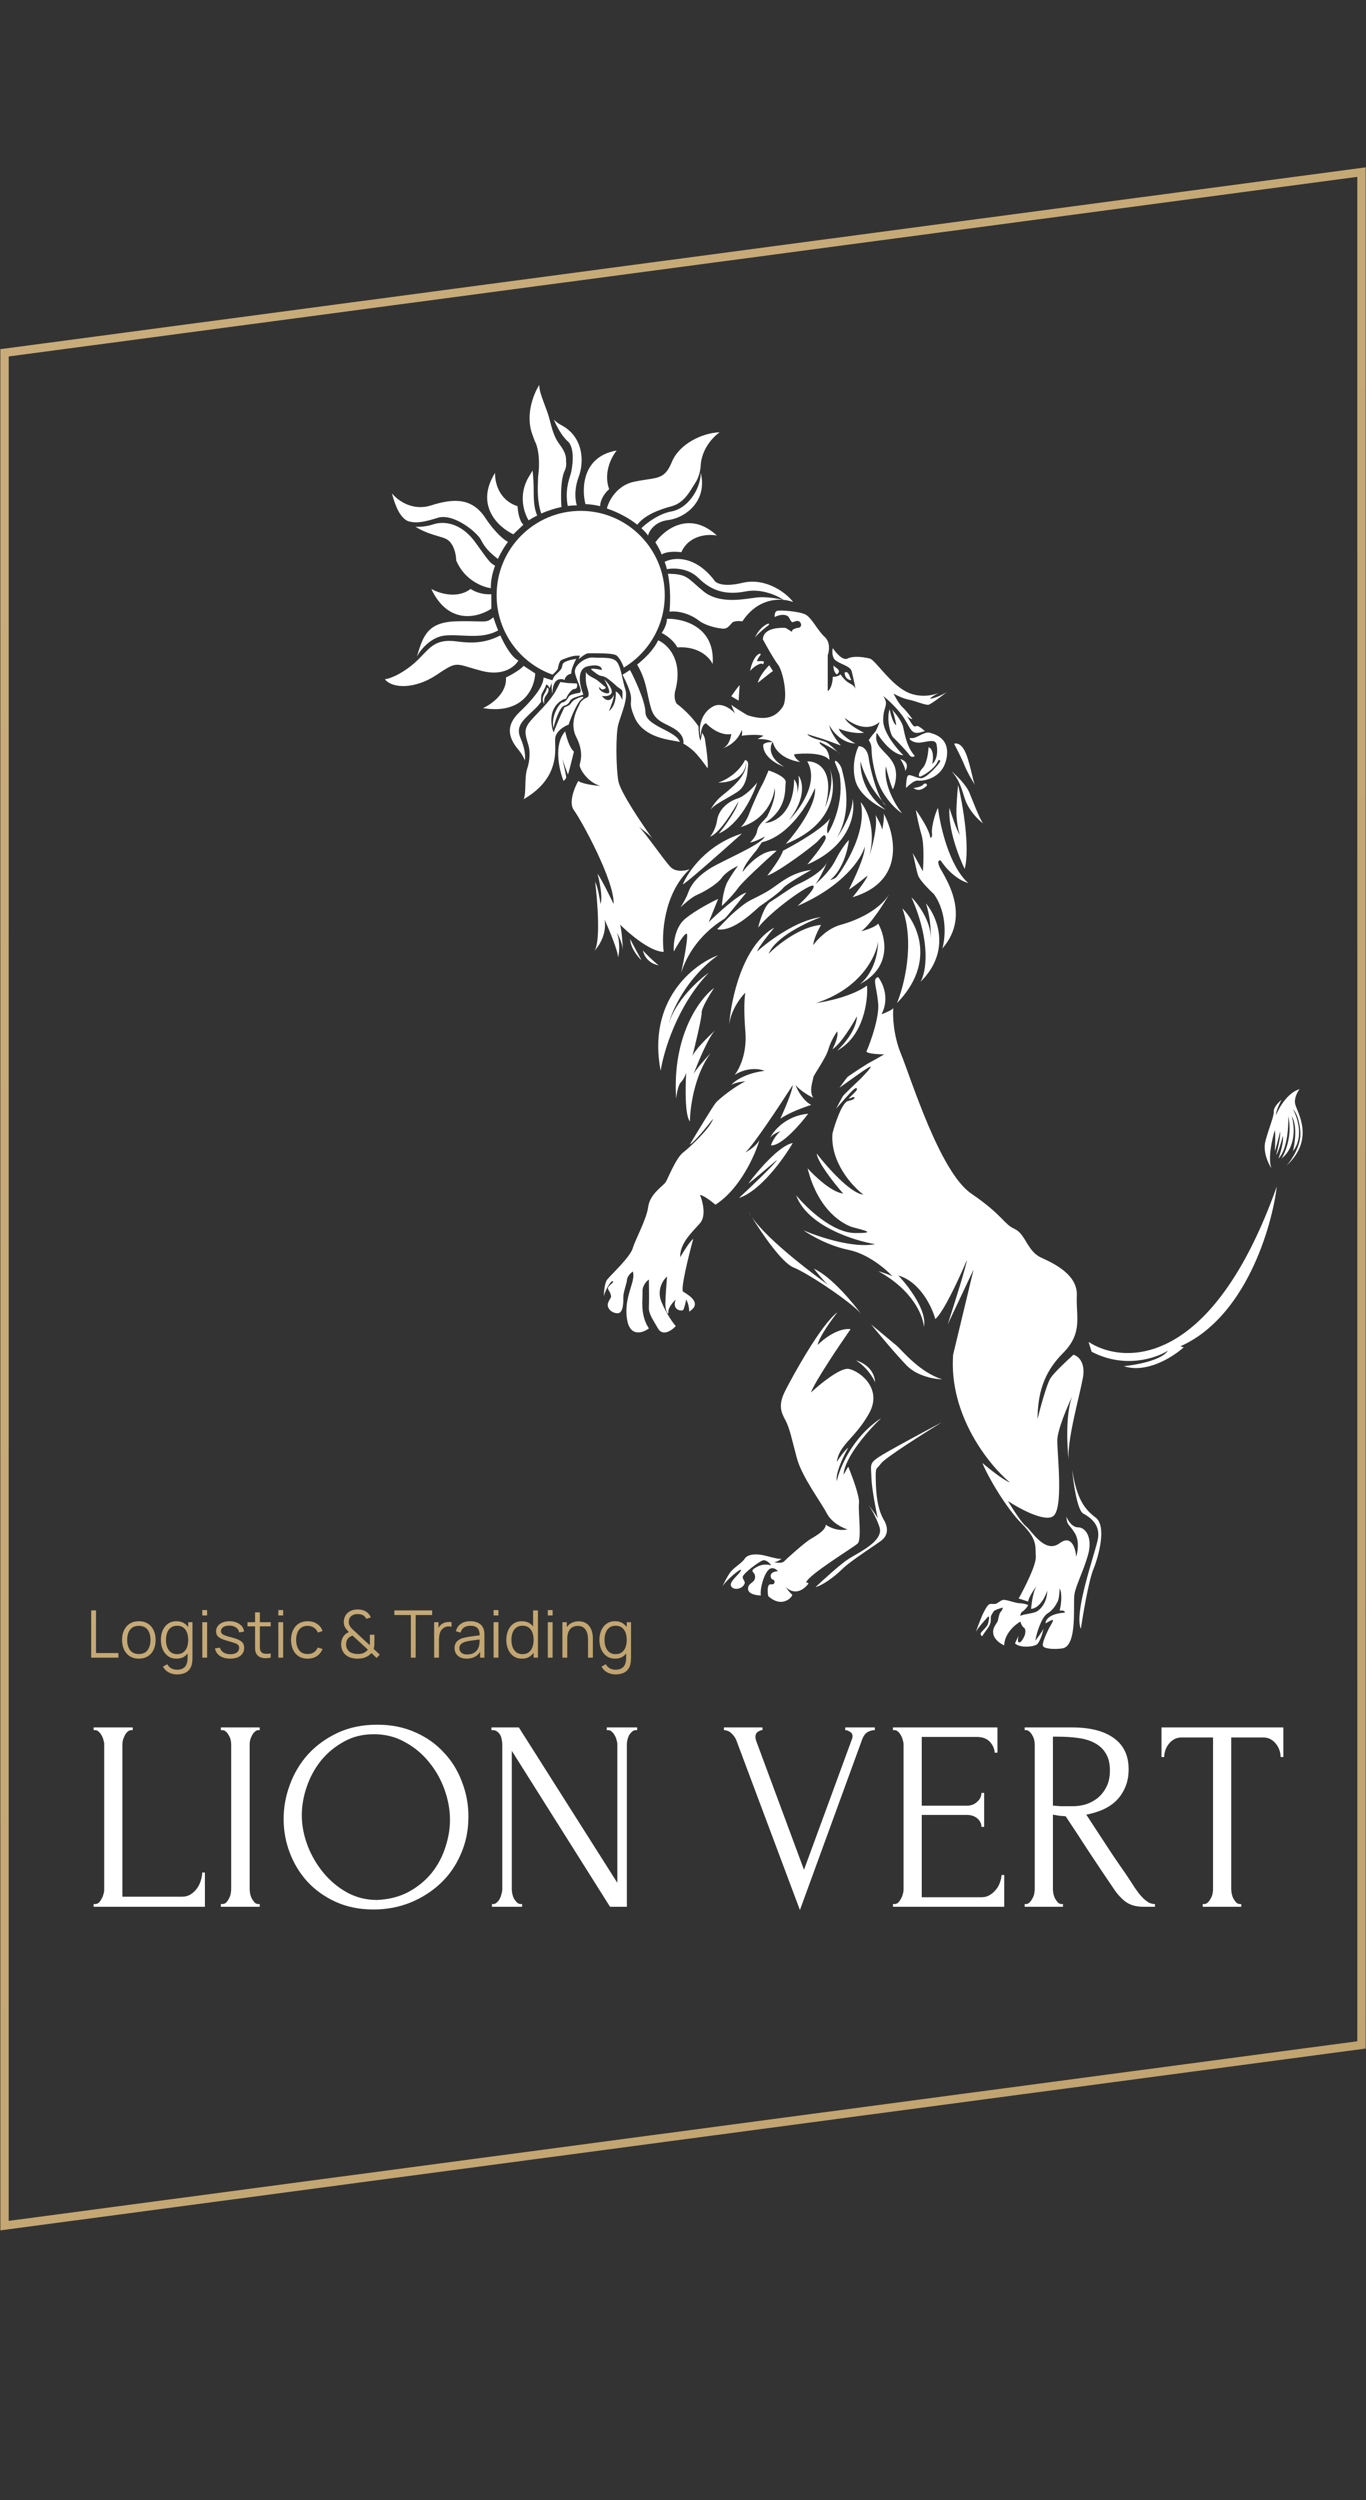 <svg width="246" height="450" viewBox="0 0 246 450" fill="none" xmlns="http://www.w3.org/2000/svg">
<rect x="0" y="0" width="246" height="450" fill="#333333" stroke="none"/>
<path d="M91.116 121.944C91.334 124.787 88.45 126.803 86.981 127.455C94.251 128.659 96.281 123.797 96.387 121.216L94.297 119.85C93.642 120.615 91.904 121.565 91.116 121.944Z" fill="white"/>
<path d="M84.761 106.003C82.325 107.861 79.02 106.778 77.672 106.003C80.762 112.598 86.169 111.12 88.486 109.556V106.96C86.669 107.07 85.245 106.368 84.761 106.003Z" fill="white"/>
<path d="M93.21 91.11C89.757 90.017 89.075 86.646 89.166 85.098C85.458 91.001 89.802 94.936 92.438 96.165L94.255 94.435C93.492 93.779 93.241 91.945 93.21 91.11Z" fill="white"/>
<path d="M111.066 81.089C104.85 82.146 104.719 87.968 105.431 90.745C106.413 90.745 107.598 90.988 108.067 91.109C108.14 89.653 109.188 88.468 109.703 88.058C108.612 85.07 110.157 82.167 111.066 81.089Z" fill="white"/>
<path d="M129.107 96.394C124.163 91.839 119.655 95.315 118.02 97.623C118.674 98.606 119.05 99.49 119.156 99.809C120.065 99.189 121.898 99.278 122.7 99.398C124.082 96.265 127.548 96.089 129.107 96.394Z" fill="white"/>
<path d="M120.111 111.378C120.111 112.397 119.475 113.503 119.156 113.928C120.829 114.766 121.732 116.007 121.974 116.524C125.9 116.269 127.852 118.422 128.336 119.531C128.846 112.826 123.065 111.302 120.111 111.378Z" fill="white"/>
<path fill-rule="evenodd" clip-rule="evenodd" d="M75.166 117.874C75.136 117.97 75.106 118.067 75.076 118.164C75.713 116.976 77.647 114.554 80.285 114.374C81.326 114.303 82.342 114.352 83.341 114.398C85.508 114.501 87.601 114.599 89.714 113.476C89.342 112.578 89.043 111.738 88.845 111.104C87.927 111.903 87.626 111.894 85.902 111.845C85.068 111.822 83.899 111.788 82.164 111.833C76.996 111.966 76.208 114.51 75.166 117.874ZM90.104 114.374C87.058 115.958 84.378 115.72 82.366 115.465C81.771 115.389 81.502 115.358 80.83 115.358C78.812 115.358 77.692 116.332 77.052 116.941C76.472 117.493 75.388 118.684 74.747 119.251C72.898 120.888 70.673 122.09 69.305 122.264C70.713 123.994 74.803 124.04 78.666 121.444C81.83 119.317 81.975 119.36 84.597 120.147C85.176 120.32 85.876 120.529 86.754 120.761C90.644 121.781 92.767 119.941 93.344 118.893C92.142 118.268 90.98 116.302 90.104 114.374Z" fill="white"/>
<path fill-rule="evenodd" clip-rule="evenodd" d="M70.578 88.788C71.502 89.971 74.204 92.066 77.621 90.973C81.893 89.607 85.074 89.698 87.392 93.205C89.245 96.01 90.891 97.259 91.482 97.532C90.992 98.163 90.278 99.268 89.661 100.608C88.904 99.977 87.551 99.036 86.657 97.239C85.923 95.763 81.621 92.307 78.814 93.205C75.132 94.383 74.364 93.989 73.5 93.814C72.059 93.205 71.183 91.108 70.578 88.788ZM74.812 94.807C76.264 95.725 77.778 96.175 78.922 96.515C79.491 96.685 79.969 96.826 80.303 96.985C81.757 97.677 82.15 99.885 82.166 100.903C83.656 104.437 86.938 105.685 88.391 105.866C88.361 104.498 88.687 103.1 89.155 101.827C89.062 101.767 88.981 101.717 88.907 101.672C88.316 101.309 88.143 101.203 85.697 97.752C82.944 93.871 79.71 93.814 78.014 94.383C76.656 94.839 75.314 94.855 74.812 94.807Z" fill="white"/>
<path fill-rule="evenodd" clip-rule="evenodd" d="M95.204 85.873C93.278 89.115 94.402 92.415 95.204 93.66C95.715 93.332 96.229 93.04 96.739 92.783C96.119 91.391 96.111 89.656 96.106 88.223C96.104 87.955 96.103 87.696 96.099 87.452C96.073 86.221 95.961 85.1 95.909 84.693C95.819 84.843 95.724 85.002 95.623 85.171L95.622 85.172C95.493 85.388 95.353 85.621 95.204 85.873ZM102.245 91.068C102.932 90.979 103.495 90.956 103.884 90.973C103.626 90.245 103.33 88.204 104.202 85.873C105.292 82.957 104.974 78.585 101.112 76.535C100.597 76.263 100.145 75.927 99.748 75.551C100.11 76.438 101.118 78.455 102.245 79.431C103.654 80.65 103.045 84.372 102.789 85.27C102.758 85.379 102.719 85.504 102.675 85.644C102.352 86.666 101.766 88.519 102.245 91.068Z" fill="white"/>
<path fill-rule="evenodd" clip-rule="evenodd" d="M109.297 91.52C109.615 90.184 111.051 87.348 114.249 86.692C115.097 86.519 115.827 86.411 116.463 86.316C118.827 85.965 119.901 85.805 120.975 83.185C122.338 79.86 126.519 77.902 129.609 77.811C128.387 78.64 126.245 80.919 126.169 84.052C126.124 84.599 125.877 85.928 125.236 86.876C125.102 87.073 124.961 87.305 124.808 87.557C124.043 88.814 122.972 90.575 120.975 91.11C118.576 91.753 116.081 92.738 114.768 94.442C113.516 93.454 111.701 92.35 109.297 91.52ZM115.504 95.067C116.09 95.602 116.488 96.07 116.704 96.394C116.9 95.589 117.894 93.907 120.293 93.615C123.292 93.251 127.2 90.427 126.292 85.554C126.26 85.387 126.236 85.222 126.215 85.058C126.122 88.358 123.651 91.568 120.975 92.041C118.616 92.458 116.345 94.232 115.504 95.067Z" fill="white"/>
<path fill-rule="evenodd" clip-rule="evenodd" d="M119.699 101.13C121.199 100.326 125.079 99.856 128.606 104.411C128.848 104.926 130.206 105.749 133.695 104.911C138.057 103.864 141.874 106.961 142.829 108.373C142.389 108.195 141.798 108.041 141.111 107.975C140.034 107.231 137.161 105.885 134.292 106.449C130.706 107.155 128.114 106.353 125.789 104.043C123.928 102.194 121.227 102.212 120.108 102.452C119.993 101.997 119.858 101.553 119.699 101.13ZM120.29 103.27C120.805 105.913 120.713 108.765 120.563 110.103C122.198 109.876 124.38 110.559 125.789 111.651C127.197 112.745 129.605 113.155 130.333 113.155C130.909 113.155 131.285 112.726 131.62 112.343C131.708 112.243 131.792 112.147 131.878 112.062C132.204 111.734 133.225 111.773 133.695 111.834C135.949 108.419 138.985 107.773 141.111 107.975C140.183 107.755 137.923 107.36 136.309 107.54C136.045 107.57 135.736 107.614 135.391 107.663C133.106 107.99 129.265 108.541 126.705 106.449C126.094 105.951 125.617 105.526 125.21 105.163C123.65 103.776 123.137 103.318 120.29 103.27Z" fill="white"/>
<path d="M95.844 78.129C94.572 74.559 96.163 70.751 97.118 69.293C97.145 70.367 97.352 70.896 98.484 73.944C99.064 75.505 99.258 76.997 99.879 78.436C100.114 78.978 100.409 79.513 100.809 80.04C101.757 81.295 101.989 82.189 101.937 82.956C102.014 83.566 101.962 84.16 101.705 84.694C100.926 86.31 100.989 89.744 101.116 91.26C100.039 91.48 98.785 91.848 97.479 92.433C96.73 90.278 96.822 87.937 96.89 86.219C96.894 86.1 96.899 85.984 96.903 85.873C97.381 82.22 96.704 80.032 96.306 79.394L96.305 79.393C96.169 79.023 96.015 78.606 95.844 78.129Z" fill="white"/>
<path fill-rule="evenodd" clip-rule="evenodd" d="M94.535 136.868C94.62 136.323 94.584 134.769 93.764 132.922C92.863 130.889 93.963 129.848 95.665 128.238C95.896 128.02 96.139 127.791 96.389 127.547C96.772 127.173 97.129 126.756 97.453 126.325C97.425 125.967 97.41 125.167 97.581 124.828C97.645 124.701 97.733 124.546 97.825 124.383C98.038 124.005 98.276 123.583 98.305 123.357C98.349 123.033 98.881 123.403 98.934 123.904C99.225 123.321 99.437 122.815 99.559 122.471C98.967 122.298 98.309 122.085 97.888 121.945C97.888 123.721 95.525 126.226 94.299 127.456C94.194 127.561 94.077 127.673 93.951 127.792C92.594 129.084 90.266 131.3 93.344 134.926C93.87 135.546 94.258 136.202 94.535 136.868Z" fill="white"/>
<path d="M99.98 132.921C100.089 131.646 101.571 130.704 102.434 130.416C102.435 130.377 102.438 130.339 102.442 130.3C102.925 128.886 104.12 125.973 105.025 125.634L104.961 125.383C104.733 125.441 104.261 125.563 104.193 125.597C104.124 125.631 103.588 125.896 103.327 126.025L102.871 126.495C102.768 126.871 102.022 127.193 101.661 127.307C101.027 128.504 99.817 131.418 99.715 131.828C99.502 131.454 99.075 129.922 99.416 128.462C99.843 126.636 101.382 125.795 101.934 125.76C102.338 124.73 103.057 124.138 103.161 124.086C103.225 124.053 103.311 124.038 103.401 124.022C103.57 123.992 103.755 123.96 103.843 123.812C103.925 123.635 104.041 123.229 103.843 123.023L102.253 122.947L100.909 122.764L100.364 123.812C99.573 125.489 98.102 127.026 96.867 128.315C96.358 128.846 95.89 129.336 95.526 129.776C94.295 131.263 94.53 132.032 95.118 133.961L95.142 134.044C95.627 135.636 95.228 137.53 94.966 138.279C94.665 139.148 94.636 140.294 94.61 141.354C94.585 142.372 94.562 143.312 94.301 143.852C100.196 140.447 100.052 136 99.982 133.805C99.971 133.444 99.961 133.145 99.98 132.921Z" fill="white"/>
<path d="M121.609 124.314C123.101 118.738 120.171 115.948 118.521 115.25C117.779 116.88 116.217 118.441 114.734 119.631C115.934 121.573 116.316 123.403 116.681 125.15C116.852 125.965 117.018 126.764 117.263 127.547C117.819 129.326 118.911 129.866 120.149 130.478C120.622 130.711 121.116 130.956 121.609 131.285C123.038 132.233 123.171 133.385 123.058 133.843C123.704 134.191 124.323 134.674 124.609 134.925C124.847 135.105 125.139 135.396 125.446 135.739C125.562 135.869 125.681 136.007 125.8 136.149C126.08 136.482 126.361 136.838 126.619 137.177L126.847 137.479C127.079 137.792 127.283 138.076 127.435 138.295C127.539 137.733 127.385 136.186 127.209 134.83V134.827C127.126 134.205 127.04 133.622 126.972 133.195C126.955 132.847 126.77 132.431 126.533 132.037C126.507 131.983 126.48 131.93 126.454 131.877L126.156 133.361C125.855 132.662 125.786 131.325 125.791 130.744C124.573 128.921 122.843 127.384 121.882 126.682C121.337 125.916 121.473 124.784 121.609 124.314Z" fill="white"/>
<path d="M113.454 120.587C112.942 120.944 112.478 121.235 112.113 121.443C113.748 124.669 113.688 125.449 113.629 126.216C113.584 126.815 113.539 127.405 114.294 129.14C115.703 132.375 119.536 133.03 121.464 133.359C121.898 133.434 122.236 133.491 122.428 133.558C121.799 131.533 116.271 130.706 116.239 128.236C116.213 126.259 114.372 122.312 113.454 120.587Z" fill="white"/>
<path fill-rule="evenodd" clip-rule="evenodd" d="M112.335 120.163C116.754 117.512 119.714 112.668 119.714 107.129C119.714 98.748 112.935 91.952 104.573 91.952C96.212 91.952 89.434 98.748 89.434 107.129C89.434 113.727 93.633 119.341 99.498 121.432C99.811 121.168 100.445 120.57 100.479 120.297C100.522 119.955 100.735 119.1 100.991 118.886C101.247 118.673 102.953 118.074 103.592 118.031C104.104 117.997 104.374 118.016 104.445 118.031L104.19 118.673C104.573 118.33 105.443 117.638 105.853 117.604C106.226 117.573 107.189 117.587 107.864 117.596C108.116 117.6 108.328 117.604 108.455 117.604C108.924 117.604 110.672 117.646 111.099 118.031C111.525 118.416 112.122 119.43 112.335 120.163Z" fill="white"/>
<path d="M101.484 140.56C100.696 138.578 99.655 134.018 101.785 131.64C101.968 132.57 102.536 134.601 103.36 135.28C103.037 136.616 102.368 139.311 102.27 139.407C101.998 138.688 101.531 137.403 101.284 136.562C101.578 137.887 101.968 139.691 101.968 139.893C101.968 140.136 101.645 140.439 101.484 140.56Z" fill="white"/>
<path d="M101.787 126.967C100.867 127.016 99.991 129.698 99.668 131.034C99.184 128.727 100.879 126.421 101.303 126.421C101.726 126.421 102.21 125.815 102.392 125.451C102.574 125.087 103.361 124.844 104.269 124.722C105.177 124.601 103.784 122.477 103.543 121.081C103.3 119.686 105.54 118.229 106.811 118.35C108.082 118.472 110.141 118.169 110.988 119.018C111.836 119.867 112.078 122.477 112.622 124.115C113.167 125.754 111.836 128.606 111.352 130.367C110.867 132.126 110.928 138.073 111.352 140.561C111.688 142.535 115.586 148.294 117.539 150.993C117.556 151.015 117.572 151.037 117.586 151.059C117.572 151.037 117.555 151.015 117.539 150.993C117.054 150.352 115.687 149.283 115.044 148.813C116.074 149.724 119.523 154.76 120.735 156.035C121.703 157.054 123.439 156.743 124.185 156.46C119.488 160.926 119.12 168.233 119.524 171.327C117.15 171.327 113.289 168.05 111.655 166.412C111.923 167.085 112.109 169.574 112.183 171.001C112.194 171.112 112.199 171.22 112.199 171.327C112.195 171.227 112.189 171.117 112.183 171.001C112.075 169.841 111.441 168.459 111.11 167.868C111.738 169.858 111.493 171.691 111.291 172.359C111.388 171.388 109.717 167.382 108.869 165.502C109.328 168.021 107.916 170.234 107.025 171.172C106.977 171.234 106.927 171.287 106.872 171.327C106.921 171.281 106.972 171.229 107.025 171.172C108.181 169.688 107.62 162.336 107.174 158.704C107.659 159.676 108.022 161.779 108.143 162.71C108.579 161.497 107.962 158.563 107.599 157.248C108.276 158.171 109.818 161.274 110.504 162.71C110.685 158.523 104.632 147.54 103.361 145.84C102.343 144.481 103.462 141.754 104.147 140.561C104.777 141.094 107.074 141.39 108.143 141.471C105.722 140.804 104.269 138.194 104.389 137.647C104.511 137.101 105.177 135.402 103.784 132.672C102.392 129.941 104.208 127.21 104.389 126.725C104.571 126.239 105.056 125.815 105.662 125.572C106.266 125.329 105.963 124.479 105.662 123.448C105.419 122.623 105.48 121.405 105.54 120.9C105.601 121.446 106.691 121.931 107.235 122.234C107.78 122.537 108.506 123.266 108.93 123.569C109.354 123.873 108.809 124.054 108.506 124.115C108.203 124.176 107.841 123.326 107.901 123.873C107.962 124.419 109.293 125.025 109.656 124.722C109.946 124.479 109.212 122.963 108.809 122.234C111.473 125.05 109.636 125.431 108.385 125.268C109.547 126.725 110.322 125.713 110.565 125.025C110.565 125.754 109.959 127.311 109.656 127.999C110.867 127.077 110.968 125.268 110.867 124.479C111.4 124.577 111.896 125.531 112.078 125.997C112.098 125.531 112.126 124.552 112.078 124.358C112.018 124.115 111.291 123.752 110.988 123.448C110.685 123.145 109.838 122.416 109.293 122.052C108.748 121.689 108.566 121.749 108.143 121.628C107.719 121.506 107.235 121.142 106.569 120.595C106.036 120.159 107.557 120.414 108.385 120.595C108.426 120.171 107.973 119.444 105.843 119.928C103.712 120.414 104.43 123.529 105.056 125.025L103.784 125.451C103.24 125.633 102.877 125.754 102.574 126.3C102.332 126.737 101.949 126.927 101.787 126.967Z" fill="white"/>
<path d="M98.272 125.269C97.934 125.706 97.969 126.421 98.03 126.725C97.364 125.815 98.03 124.904 98.272 124.48C98.514 124.054 98.454 123.57 98.696 123.873C98.939 124.176 98.696 124.722 98.272 125.269Z" fill="white"/>
<path d="M100.03 121.506C99.159 122.331 99.304 124.115 99.485 124.904C99.485 122.355 100.636 122.234 101.06 122.234C101.399 122.234 101.604 122.355 101.664 122.415C101.81 121.59 102.533 121.303 102.876 121.263C102.828 120.486 103.461 119.159 103.783 118.593C102.997 118.694 101.399 119.042 101.302 119.625C101.181 120.353 101.12 120.474 100.03 121.506Z" fill="white"/>
<path d="M115.53 172.844C114.885 172.257 113.569 170.671 113.473 169.021C113.977 169.972 115.094 172.066 115.53 172.844Z" fill="white"/>
<path d="M115.773 171.083C116.318 171.67 117.65 173.025 118.619 173.754C117.852 173.652 116.209 172.976 115.773 171.083Z" fill="white"/>
<path d="M113.953 228.855C113.629 229.097 112.971 229.728 112.923 230.311C112.862 231.039 112.257 232.556 112.257 233.406C112.257 234.256 112.317 236.441 111.168 236.38C110.017 236.319 109.17 235.348 109.533 234.437C109.896 233.527 110.198 233.649 109.957 232.921C109.715 232.192 109.231 232.011 109.654 231.525C110.077 231.039 110.683 230.736 110.32 230.615C109.957 230.493 108.806 232.617 108.746 233.406C108.746 232.638 108.867 230.942 109.351 230.311C109.957 229.523 113.468 226.306 113.953 224.668C114.436 223.03 116.435 219.51 116.736 217.203C117.039 214.897 119.461 213.441 119.885 212.774C120.309 212.107 121.701 208.465 123.032 207.434C124.365 206.402 127.996 202.943 128.42 201.365C127.269 202.843 124.824 205.831 124.243 205.978C125.556 203.793 128.311 199.254 128.844 198.574C129.509 197.724 132.476 195.479 134.232 194.629C133.646 194.67 132.319 194.861 131.688 195.298C132.214 194.629 134.147 193.186 137.682 192.749C136.855 192.384 134.618 192.02 132.294 193.477C133.081 192.546 134.571 189.678 134.232 185.648C133.893 181.618 134.091 179.317 134.232 178.67C133.331 179.553 131.556 181.918 131.294 184.605C131.283 184.755 131.273 184.901 131.266 185.041C131.27 184.895 131.28 184.75 131.294 184.605C131.653 179.803 133.709 170.205 139.437 166.958C138.489 168.091 136.544 170.538 136.35 171.267C138.368 169.426 143.493 165.611 147.852 165.077C145.209 166.027 139.619 168.681 138.409 171.691C139.983 170.094 144.075 166.812 147.852 166.472C147.388 167.302 146.46 169.19 146.46 170.113C147.125 169.163 149.039 167.103 151.363 166.472C154.269 165.683 158.325 163.863 160.141 160.95C159.213 162.589 156.908 166.218 155.117 167.625C155.963 167.403 157.755 166.812 158.143 166.23C159.495 168.596 160.722 174.094 154.814 177.153C155.882 176.425 158.043 173.863 158.143 169.446C157.8 172.055 155.08 177.93 146.944 180.55C148.921 180.288 153.53 179.289 156.145 177.396C156.327 180.228 155.504 186.534 150.758 189.107C151.908 188.076 154.232 185.394 154.329 182.917C153.481 184.496 151.412 187.894 149.91 188.865C150.314 188.116 151.048 186.425 150.758 185.648C150.395 186.153 149.572 187.506 149.184 188.865C148.7 190.564 146.46 193.537 146.46 193.962C146.46 194.387 145.613 196.329 146.46 197.602C145.773 197.28 144.172 196.366 143.251 195.298C143.594 196.186 144.643 198.149 146.097 198.877C144.906 199.242 142.126 200.249 140.527 201.365C141.254 199.787 142.719 196.366 142.767 195.298C140.568 198.736 135.781 205.978 134.232 207.434C134.857 207.109 136.242 206.208 136.774 205.189C135.987 207.878 133.299 213.976 128.844 216.84C128.178 216.273 126.689 215.128 126.059 215.08C126.544 216.233 127.222 218.867 126.059 220.177C124.607 221.815 122.428 223.757 122.488 226.306C123.012 225.396 124.22 223.455 124.849 222.969C124.022 226.003 122.5 232.156 123.032 232.495C123.698 232.921 126.665 234.498 124.122 236.077C124.122 235.672 124.013 234.669 123.577 233.892C123.477 234.418 123.227 235.53 123.032 235.773C122.791 236.077 120.913 235.834 121.701 233.892C121.237 234.337 120.32 235.397 120.369 236.077C120.429 236.926 119.824 236.077 119.824 234.741C119.824 233.673 120.026 230.979 120.127 229.766C119.4 230.392 118.19 232.205 119.158 234.437C120.127 236.671 121.257 238.2 121.701 238.685C120.995 239.454 119.365 240.615 118.492 239.11C117.403 237.229 116.797 236.38 116.858 235.287C116.906 234.413 116.878 231.606 116.858 230.311C116.454 230.575 115.659 231.379 115.708 232.495C115.768 233.892 115.224 236.622 116.858 239.11C115.769 239.92 113.456 240.724 112.923 237.472C112.257 233.406 114.618 230.554 113.953 228.855Z" fill="white"/>
<path d="M145.553 200.455C141.485 200.843 139.258 203.57 138.652 204.884C138.992 204.253 140.045 203.773 140.528 203.61C139.512 204.532 138.976 205.693 138.834 206.159C140.683 206.305 144.084 202.417 145.553 200.455Z" fill="white"/>
<path d="M142.767 205.735C140.346 206.172 136.432 210.77 134.777 213.016C134.922 213.016 138.268 210.184 139.923 208.768C139.632 209.448 135.241 213.623 133.082 215.626C136.956 214.364 141.154 208.506 142.767 205.735Z" fill="white"/>
<path d="M158.146 175.878C158.972 176.91 160.252 179.69 158.751 182.553C159.336 182.351 160.579 181.849 160.87 181.461C160.748 182.796 160.858 186.316 162.262 189.713C164.017 193.962 169.224 210.953 174.914 214.838C180.604 218.721 180.725 220.298 182.723 221.209C184.721 222.118 184.963 225.214 187.506 226.366C190.047 227.52 194.103 229.522 193.922 233.224C193.741 236.925 195.072 239.899 191.44 243.54C187.807 247.181 186.9 251.004 186.84 255.434C187.344 253.391 188.523 249.05 189.2 248.031C189.879 247.011 192.226 244.815 193.317 243.843C194.103 244.046 195.545 245.166 195.011 248.031C194.349 251.593 192.069 259.479 192.463 262.966C192.163 260.388 191.872 254.55 193.074 251.368C192.207 253.189 190.46 257.303 190.411 259.196C190.35 261.563 191.622 271.818 189.564 272.972C187.916 273.894 183.51 271.495 181.512 270.18C182.279 271.454 184.006 274.148 184.781 274.732C185.75 275.459 188.171 279.767 190.835 277.765C192.965 276.164 193.7 278.716 193.801 280.193C194.084 279.363 194.431 277.353 193.559 275.945C192.469 274.185 192.166 274.671 192.045 272.972C192.287 273.619 193.051 274.913 194.163 274.913C195.556 274.913 196.828 276.855 195.92 279.95C195.011 283.045 193.801 285.229 193.499 286.928C193.196 288.628 194.103 296.274 191.319 296.699C190.085 296.887 188.232 296.821 187.868 296.335C187.506 295.849 188.655 293.664 188.837 293.24C189.019 292.815 190.047 291.359 189.443 291.601C188.958 291.795 188.474 292.087 188.292 292.208C188.252 291.642 188.886 290.46 191.743 290.266C191.804 290.104 191.707 289.805 190.835 289.902C191.057 288.991 191.368 286.917 190.835 285.898C190.814 286.503 190.714 287.827 190.472 288.264C190.169 288.81 189.745 289.72 188.595 290.449C187.445 291.176 186.476 294.636 186.476 295.303C186.84 294.817 187.639 293.713 187.929 293.179C187.747 293.989 187.239 295.691 186.658 296.031C185.931 296.456 183.631 296.638 182.784 295.789L183.449 294.393C183.348 294.736 183.207 295.461 183.449 295.606C183.752 295.789 184.176 295.12 184.418 294.636C184.66 294.15 184.842 293.24 184.358 292.936C184.11 292.781 183.879 292.327 183.752 291.878C182.803 292.413 180.894 294.016 180.847 296.152C180.302 295.931 179.151 295.23 178.91 294.21C178.607 292.936 179.575 292.208 179.696 291.722C179.817 291.237 179.939 290.388 180.241 290.085C180.484 289.842 180.584 289.498 180.604 289.356C180.1 289.477 179.055 289.793 178.91 290.085C178.728 290.449 178.425 290.751 178.425 291.176C178.425 291.601 178.485 291.965 178.183 292.573C177.88 293.179 177.032 294.15 176.972 294.393C176.911 294.636 176.306 294.272 176.791 293.725C177.274 293.179 177.82 292.693 177.94 292.208C178.062 291.722 178.365 290.474 177.759 291.176C177.154 291.878 176.125 292.997 175.822 293.604C175.519 294.21 176.73 291.055 176.972 290.569C177.214 290.085 177.759 288.931 178.183 288.749C178.607 288.567 179.091 288.87 179.575 288.567C180.059 288.264 180.362 287.96 180.847 287.96C181.331 287.96 182.966 288.567 183.57 288.567C184.176 288.567 185.144 288.81 185.144 288.931C185.144 289.053 184.478 289.902 184.115 290.085C183.824 290.23 183.752 290.671 183.752 290.873C184.055 290.569 185.931 290.449 186.658 290.085C187.385 289.72 188.595 288.385 188.595 286.322C188.272 287.354 187.239 289.454 185.689 289.599C185.768 288.559 186.081 286.304 186.719 285.373C186.197 286.096 185.237 287.563 185.144 288.264L183.449 287.718C184.519 285.816 186.634 281.65 186.537 280.193C186.415 278.372 186.9 277.159 184.055 274.306C181.209 271.454 177.94 265.872 176.911 263.323C178.041 264.294 180.616 266.357 181.876 266.842C178.142 263.727 170.87 254.766 171.645 243.843L175.337 228.49L170.676 238.382C171.806 234.883 174.079 227.665 174.127 226.791C172.855 229.826 169.938 236.198 168.436 237.411C167.851 235.266 165.7 230.7 161.777 229.583C163.574 231.464 167.007 235.943 166.378 238.807C166.257 236.906 164.441 232.241 158.146 228.794C158.919 229.023 160.378 229.499 160.772 229.778C159.506 228.402 156.307 225.68 152.818 224.971C149.234 224.243 145.917 222.321 144.706 221.451C147.35 222.604 153.63 224.716 157.601 223.939C153.686 223.291 145.36 220.626 143.375 215.14C145.211 217.385 149.901 221.888 153.968 221.937C159.054 221.998 153.847 221.088 153.061 220.724C152.273 220.359 147.491 218.417 145.433 210.286C146.704 211.701 149.768 214.595 151.85 214.838C150.336 213.118 147.261 209.266 147.067 207.616C148.903 210.002 153.157 214.825 155.482 215.019C153.464 213.502 149.525 209.181 149.913 204.036C150.336 202.377 151.462 198.89 152.576 198.21C152.859 198.149 153.46 198.003 153.605 197.906C153.787 197.784 154.09 197.543 153.787 197.482C153.484 197.421 152.94 197.845 152.879 197.724C152.818 197.602 154.513 196.268 154.332 195.964C154.15 195.66 153.847 196.025 153.484 196.328C153.194 196.571 151.425 198.574 150.579 199.545C150.922 198.898 151.645 197.543 151.79 197.3C151.971 196.996 154.392 194.751 154.937 194.205C155.482 193.658 156.874 192.202 156.814 192.02C156.753 191.838 155.361 192.809 154.755 193.234C154.271 193.574 152.173 195.074 151.183 195.782C151.608 195.196 152.491 193.986 152.637 193.84C152.818 193.658 156.147 191.474 156.753 191.17C157.238 190.928 158.609 190.139 159.235 189.775C158.287 189.775 156.318 189.678 156.027 189.289C156.833 187.428 158.388 183.075 158.146 180.55C157.843 177.396 157.057 176.121 158.146 175.878Z" fill="white"/>
<path d="M161.532 242.266C160.854 241.683 158.142 239.434 156.871 238.383C158.223 240.041 161.398 243.843 163.287 245.785C165.176 247.727 168.352 248.253 169.705 248.274C165.649 247.06 162.379 242.994 161.532 242.266Z" fill="white"/>
<path d="M146.582 228.369C149.633 229.728 153.543 234.397 155.118 236.561C153.785 234.741 145.734 229.28 142.889 228.126C140.829 227.291 137.29 222.151 135.336 218.977C135.119 218.658 134.93 218.349 134.777 218.053C134.944 218.335 135.132 218.645 135.336 218.977C138.439 223.533 147.615 230.162 149.121 231.261C148.483 230.713 147.2 229.153 146.582 228.369Z" fill="white"/>
<path d="M150.819 236.198C149.729 237.573 147.489 240.676 147.247 242.084C148.277 241.032 150.904 238.989 153.18 239.232C151.081 242.246 146.714 248.748 146.037 250.641C147.671 249.124 151.316 246.15 152.817 246.393C154.693 246.697 159.052 249.851 156.509 254.403C153.966 258.954 151.121 259.986 150.698 263.141C151.141 262.433 152.174 260.933 152.756 260.592C151.949 261.988 150.407 265.143 150.698 266.6C151.202 264.234 153.507 258.65 158.688 255.252C156.509 257.316 152.102 262.244 151.908 265.447L152.756 263.991C153.462 265.69 154.838 269.379 154.693 270.545C154.511 272.001 155.238 277.099 154.451 277.826C153.663 278.554 145.249 283.653 145.189 284.866C145.391 284.846 145.734 284.877 145.492 285.169C145.189 285.534 143.494 287.536 141.496 285.655C141.779 286.059 142.404 286.893 142.646 286.99C142.949 287.111 141.073 289.721 138.348 287.293C138.207 286.545 138.106 285.072 138.832 285.169C139.741 285.291 139.559 284.32 139.196 284.32C138.832 284.32 138.166 282.924 140.104 282.803C139.802 282.438 139.026 281.892 138.348 282.621C137.501 283.531 136.835 286.019 137.017 287.172C136.27 287.172 134.765 286.941 134.716 286.019C134.655 284.866 135.926 284.987 135.987 283.895C136.047 282.803 134.716 282.924 136.229 282.074C137.743 281.225 138.832 281.831 138.832 281.711C138.832 281.59 138.046 280.679 137.38 280.861C136.714 281.043 133.688 283.288 133.747 283.895C133.807 284.502 134.474 284.683 133.869 285.412C133.263 286.14 131.931 286.2 131.628 285.412C131.326 284.623 133.385 283.167 133.445 282.621C133.504 282.086 130.545 284.635 130.082 285.596C130.072 285.617 130.064 285.636 130.055 285.655C130.063 285.636 130.071 285.617 130.082 285.596C130.32 285.06 130.887 283.901 131.448 283.106C132.173 282.074 133.506 281.468 134.11 280.557C134.716 279.648 136.411 279.648 137.804 280.01C139.196 280.375 140.406 280.679 140.77 280.557C140.528 280.76 139.91 281.164 139.377 281.164C139.821 281.285 140.806 281.431 141.193 281.043C141.678 280.557 144.886 277.644 146.037 276.977C147.186 276.309 148.76 275.339 148.7 274.429C149.287 274.873 150.894 275.666 152.635 275.278C151.767 275.035 149.801 274.113 148.881 272.365C147.732 270.181 144.403 265.811 143.494 262.412C142.585 259.015 142.223 257.073 141.436 255.617C140.648 254.16 140.104 252.886 141.436 250.276C142.767 247.667 147.852 238.383 150.819 236.198Z" fill="white"/>
<path d="M154.148 244.875C155.238 245.137 157.454 246.294 157.599 248.82C157.256 247.99 156.085 246.04 154.148 244.875Z" fill="white"/>
<path d="M229.939 213.562C218.364 246.089 202.517 245.765 196.039 241.538L196.583 243.297C202.491 246.404 208.206 244.47 210.325 243.115C209.211 244.838 204.575 245.693 202.395 245.906C206.512 247.266 211.294 244.207 213.17 242.508L212.565 242.327C224.284 237.132 229.031 220.986 229.939 213.562Z" fill="white"/>
<path d="M127.999 189.531C125.045 193.464 124.266 199.382 124.246 201.851C123.325 200.782 123.418 195.58 123.579 193.112C123.458 193.476 123.095 194.326 122.611 194.811C122.127 195.297 121.844 196.955 121.763 197.723C121.036 186.363 126.022 179.721 128.604 177.82C127.837 178.973 126.316 181.473 126.364 182.251C126.413 183.027 125.254 187.873 124.669 190.2C124.959 189.132 127.574 186.559 128.846 185.405C127.656 186.503 125.744 191.092 124.893 193.361C125.244 192.573 127.079 190.51 127.999 189.531Z" fill="white"/>
<path d="M127.634 175.089C121.921 181.061 119.483 189.35 118.978 192.749C116.538 180.044 124.862 173.579 129.33 171.934C123.712 175.914 121.057 181.805 120.431 184.252C121.739 180.029 125.779 176.384 127.634 175.089Z" fill="white"/>
<path d="M123.457 165.318C121.519 166.872 121.238 169.93 121.338 171.266C121.923 170.194 123.202 168.049 123.638 168.049C124.074 168.049 123.175 172.743 122.67 175.089C124.789 168.474 130.237 165.561 130.539 165.318C130.782 165.124 133.223 162.123 134.413 160.646C132.864 161.083 129.248 164.388 127.634 165.986L129.33 161.799C128.179 162.325 125.394 163.766 123.457 165.318Z" fill="white"/>
<path d="M131.267 165.077C130.927 165.416 129.713 166.674 129.148 167.262C132.175 167.868 136.352 163.437 136.897 163.074C137.442 162.71 140.407 160.647 141.013 159.858C141.497 159.227 144.605 157.41 146.098 156.581C142.224 157.066 140.286 159.19 138.349 160.344C136.412 161.496 135.444 161.8 134.415 162.467C133.386 163.134 131.69 164.652 131.267 165.077Z" fill="white"/>
<path d="M136.535 166.958C136.838 165.664 137.71 162.916 138.775 162.285C140.108 161.496 142.649 159.615 143.619 159.19C144.499 158.804 147.838 157.211 148.933 155.281C149.028 155.068 149.115 154.87 149.187 154.7C149.128 154.896 149.041 155.09 148.933 155.281C148.319 156.656 147.311 158.729 146.765 159.19C147.593 158.543 149.49 156.762 150.459 154.821C151.427 152.879 152.476 151.585 152.88 151.181C152.718 152.818 151.815 156.557 149.49 158.402C149.773 158.341 150.411 158.134 150.701 157.794C151.064 157.37 156.331 150.33 154.999 144.383C156.048 145.578 157.832 149.178 156.573 154.033C157.118 152.354 158.098 148.534 157.662 146.69C158.025 147.297 158.776 148.68 158.873 149.36C159.034 148.591 159.309 146.92 159.116 146.386C161.235 150.229 163.086 158.632 153.546 161.496C154.434 160.404 156.209 158.099 156.209 157.613C155.322 158.341 153.413 159.858 152.88 160.101C153.889 158.138 155.871 153.85 155.725 152.394C155.181 154.437 151.996 159.433 143.619 163.074C144.768 162.022 146.947 159.821 146.464 159.433C145.858 158.947 138.836 163.984 136.535 166.958Z" fill="white"/>
<path d="M122.973 159.19C123.861 156.966 127.234 152.017 133.627 150.027C130.358 152.96 123.65 158.9 122.973 159.19Z" fill="white"/>
<path d="M123.943 160.647C123.604 161.618 122.873 162.831 122.551 163.316C123.156 162.73 124.597 161.46 125.517 161.071C126.668 160.586 129.15 159.19 129.997 157.977C130.674 157.005 132.216 156.156 132.902 155.853C132.559 156.297 131.704 157.491 131.026 158.705C130.348 159.919 130.057 162.124 129.997 163.074C130.622 162.487 132.08 161.023 132.902 159.857C133.726 158.693 137.886 154.881 139.864 153.122C137.297 152.928 134.718 155.59 133.749 156.945C133.871 155.671 136.171 153.182 136.353 152.879C136.499 152.636 136.978 151.928 137.201 151.605C142.14 150.439 145.636 144.606 146.765 141.835C147.055 144.941 143.375 149.845 141.498 151.908C150.845 148.171 150.64 141.208 149.368 138.194C150.288 140.428 149.227 143.898 148.581 145.355C150.47 138.558 147.23 136.981 145.373 137.041C147.552 140.731 144.102 145.617 142.104 147.6C145.251 143.57 144.545 140.581 143.799 139.59C143.993 140.997 143.718 142.321 143.557 142.806C143.799 141.544 143.294 140.581 143.012 140.257C142.963 146.374 139.48 148.065 137.746 148.145C141.862 145.537 141.317 142.016 141.498 140.864C141.643 139.942 139.501 139.023 138.41 138.68C138.129 139.367 137.492 140.864 137.201 141.35C136.837 141.956 135.506 144.869 134.9 146.508C134.416 147.818 133.69 148.631 133.387 148.874C137.988 147.514 139.38 143.615 139.501 141.835C139.864 143.594 138.41 146.446 138.169 146.932C137.927 147.418 136.534 148.388 136.353 149.542C136.208 150.464 135.445 151.302 135.081 151.605C135.614 151.654 137.079 150.937 137.746 150.573C136.958 152.151 129.936 154.943 127.635 156.46C125.335 157.977 124.367 159.433 123.943 160.647Z" fill="white"/>
<path d="M141.017 153.122C140.63 154.336 138.96 156.622 138.172 157.613C140.412 156.824 146.587 152.152 147.313 151.363C148.04 150.574 148.524 149.907 148.706 150.695C148.851 151.326 146.546 154.235 145.376 155.611C153.221 152.211 154.093 146.306 153.549 143.777C153.597 146.108 151.672 149.441 150.703 150.817C153.79 145.477 151.853 139.589 151.611 138.498C151.369 137.405 149.977 136.253 150.461 137.466C150.848 138.438 151.107 139.125 151.187 139.347C152.011 143.959 150.118 148.389 149.068 150.028C148.73 149.397 149.21 147.945 149.492 147.297C148.185 149.141 143.297 151.949 141.017 153.122Z" fill="white"/>
<path d="M129.151 147.6C128.909 149.154 128.202 150.229 127.879 150.573C129.429 150.137 131.915 146.184 132.964 144.263C132.722 145.719 130.522 148.713 129.453 150.027C133.182 148.377 135.608 143.232 136.354 140.864C135.749 141.633 134.199 143.279 132.844 143.716C131.149 144.263 129.453 145.659 129.151 147.6Z" fill="white"/>
<path d="M127.889 145.88C127.886 145.887 127.882 145.895 127.879 145.9C127.882 145.894 127.886 145.886 127.889 145.88C128.142 145.362 128.887 144.153 129.937 143.292C131.27 142.199 134.659 139.711 134.356 137.162C134.397 138.396 133.449 140.864 129.333 140.864C130.422 140.54 132.916 139.274 134.175 136.798C134.397 136.818 134.817 137.041 134.72 137.769C134.599 138.68 134.659 141.289 132.844 142.502C131.039 143.708 128.399 144.854 127.889 145.88Z" fill="white"/>
<path d="M227.881 205.431C227.398 207.324 228.406 209.456 228.971 210.286C228.293 208.538 229.092 204.986 229.577 203.429C229.722 204.06 229.637 206.2 229.577 207.191C229.722 206.899 230.283 204.723 230.546 203.672C230.642 204.546 230.101 206.867 229.819 207.919C230.255 207.288 230.807 205.35 231.029 204.46C231.223 205.431 230.586 207.576 230.243 208.525C231.84 206.875 232.079 202.741 231.998 200.88C232.773 204.277 231.514 207.393 230.787 208.525C233.5 206.39 233.128 202.538 232.604 200.88C233.669 202.53 233.209 205.775 232.846 207.191C234.831 204.714 233.672 201.143 232.846 199.666C233.209 199.961 233.984 201.175 234.177 203.672C234.371 206.168 232.604 208.798 231.695 209.8C236.841 205.067 233.632 200.212 233.269 198.817C232.979 197.7 233.672 196.49 234.057 196.025C231.829 196.705 230.303 199.424 229.819 200.698C229.722 200.116 230.425 198.634 230.787 197.967C230.303 198.352 229.346 199.302 229.395 200.03C229.455 200.941 228.488 203.064 227.881 205.431Z" fill="white"/>
<path d="M161.535 180.55C162.806 177.497 164.78 169.81 162.503 163.499C165.146 166.128 168.654 173.22 161.535 180.55Z" fill="white"/>
<path d="M164.137 161.497C167.77 169.749 166.74 175.09 165.772 176.728C171.39 171.145 168.758 164.975 166.74 162.589C167.516 164.774 167.668 167.706 167.648 168.9C167.599 165.695 165.287 162.629 164.137 161.497Z" fill="white"/>
<path d="M168.197 160.949C170.666 164.445 170.234 168.92 169.71 170.72C175.213 164.409 169.71 157.309 169.165 155.974C168.729 154.906 169.144 154.801 169.407 154.882C171.199 157.601 173.462 158.725 174.372 158.947C170.932 155.889 169.307 148.652 168.923 145.416C168.438 146.264 167.712 148.874 167.833 149.906C167.93 150.732 167.672 150.816 167.531 150.755C167.385 149.444 165.735 146.892 164.927 145.779C165.069 146.608 165.472 148.668 165.957 150.269C166.441 151.872 166.32 155.307 166.198 156.824C165.512 155.549 164.189 153.134 164.382 153.668C164.624 154.335 164.988 156.581 165.351 157.613C165.641 158.438 167.369 160.181 168.197 160.949Z" fill="white"/>
<path d="M172.854 150.269C172.322 149.542 171.381 146.729 170.977 145.415C170.741 149.283 172.66 154.229 173.731 156.399C174.724 152.467 173.358 144.687 172.551 141.289C172.491 141.754 172.345 143.23 172.249 145.415C172.151 147.6 172.612 149.561 172.854 150.269Z" fill="white"/>
<path d="M173.7 143.594C174.379 145.828 176.202 147.6 177.03 148.206C176.425 147.357 175.334 144.565 174.609 142.746C174.027 141.289 172.188 139.509 171.34 138.801C172.369 139.953 172.852 140.804 173.7 143.594Z" fill="white"/>
<path d="M173.701 137.769C174.137 138.886 175.134 140.581 175.578 141.289C175.153 140.439 174.609 136.799 173.701 135.099C172.974 133.74 172.147 133.724 171.824 133.885C172.268 134.715 173.265 136.652 173.701 137.769Z" fill="white"/>
<path d="M159.536 145.779C157.982 145.112 154.705 143.11 154.027 140.439C153.349 137.769 154.148 135.241 154.633 134.31C155.137 134.27 156.206 134.65 156.448 136.495C156.698 138.394 157.769 142.393 158.849 144.185C159.118 144.51 159.358 144.79 159.536 144.991C159.312 144.851 159.08 144.569 158.849 144.185C158.143 143.332 157.242 142.168 156.751 141.29C155.903 139.772 154.996 137.648 154.996 136.92C154.814 138.68 155.468 142.916 159.536 145.779Z" fill="white"/>
<path d="M162.443 146.386C161.252 145.638 158.629 143.182 157.66 139.346C156.45 134.553 157.418 134.735 156.45 133.217C156.652 132.914 157.14 132.222 157.479 131.883C157.818 131.543 158.236 130.446 158.402 129.941C156.26 131.847 153.414 130.328 152.151 129.212C152.443 130.184 154.573 131.397 155.602 131.883C153.859 132.126 151.849 131.498 151.062 131.154C151.304 132.126 153.14 133.339 154.028 133.825C151.558 133.727 149.892 131.6 149.367 130.548C149.464 131.664 150.78 133.441 151.425 134.189C150.397 133.804 148.205 133 147.672 132.853C147.139 132.708 145.917 132.308 145.372 132.126C145.977 132.974 148.157 133.217 148.883 133.642C149.359 133.921 150.249 134.764 150.843 135.359C151.015 135.493 151.136 135.612 151.183 135.705C151.089 135.608 150.973 135.489 150.843 135.359C150.129 134.804 148.534 133.989 147.672 133.582C147.53 133.602 147.467 133.801 148.338 134.432C149.21 135.063 149.388 136.273 149.367 136.799C148.35 135.439 144.705 135.544 143.011 135.767C143.011 136.301 143.738 136.92 144.101 137.162C140.71 136.636 139.5 134.735 139.258 133.825C139.234 133.734 139.185 133.653 139.117 133.582C138.619 134.371 138.337 136.362 141.195 138.012C139.924 137.587 137.393 136.203 137.442 134.068C137.51 133.885 137.939 133.533 139.117 133.582C138.636 133.074 137.172 133.001 136.412 133.036C136.703 132.89 137.26 132.57 137.502 132.429C136.389 132.138 134.415 132.308 133.568 132.429C133.713 131.992 133.628 131.558 133.568 131.397C132.841 133.533 130.884 134.512 129.995 134.735C131.158 134.443 131.61 132.874 131.69 132.126C129.802 132.465 127.876 130.972 127.151 130.184C126.376 130.378 126.182 131.883 126.182 132.612C125.697 130.79 126.364 128.242 128.422 127.15C130.48 126.057 132.66 128.727 132.417 128.424C132.224 128.182 131.852 127.271 131.69 126.846C131.981 127.137 133.749 128.222 134.597 128.727C138.168 129.881 139.742 128.909 140.892 127.331C142.043 125.754 141.013 120.778 140.106 119.625C139.379 118.702 137.987 116.205 137.382 115.074C137.502 112.768 141.073 113.011 141.376 113.011C141.679 113.011 142.768 113.981 142.647 113.617C142.551 113.326 143.253 113.091 143.616 113.011C144.148 113.059 144.283 112.626 144.283 112.403C143.919 111.189 142.89 112.1 142.647 111.978C142.454 111.881 142.164 111.331 142.043 111.069C141.365 110.34 140.065 110.765 139.5 111.069C139.479 110.785 139.524 110.17 139.864 109.976C140.286 109.733 143.858 110.037 145.008 110.583C146.159 111.129 147.187 113.434 148.52 114.649C149.586 115.619 149.327 117.237 149.064 117.926V124.419C149.791 123.885 149.972 122.457 149.972 121.81C150.699 121.857 151.203 121.547 151.365 121.384C151.606 121.768 152.285 122.635 153.06 123.023C153.761 123.374 154.02 123.785 154.077 123.995C153.91 123.162 153.552 121.442 153.362 120.778C153.121 119.928 151.425 119.564 150.517 118.896C149.791 118.362 149.851 117.177 149.972 116.651C150.497 117.46 151.765 118.969 152.636 118.532C153.725 117.986 155.662 118.289 156.632 118.532C157.599 118.775 160.082 122.78 163.048 124.419C165.422 125.729 168.032 125.167 169.042 124.722C168.214 125.167 166.838 125.984 167.952 125.693C169.066 125.402 170.151 124.803 170.554 124.54C169.626 125.268 167.661 126.749 167.225 126.846C166.68 126.967 164.925 126.179 163.654 125.936C162.637 125.742 161.414 125.126 160.929 124.843C161.192 125.41 161.886 126.701 162.564 127.331C163.242 127.962 164.016 129.011 164.319 129.455C163.753 129.334 163.428 129.006 163.291 128.783C163.432 129.048 163.726 129.565 164.138 130.184C164.743 131.094 164.803 130.669 165.167 130.669C165.458 130.669 166.216 131.276 166.559 131.58C164.198 132.429 164.258 131.64 162.927 129.455C161.862 127.707 159.9 125.936 159.053 125.268C160.119 126.899 159.157 127.071 159.058 129.212C159.051 129.382 159.049 129.563 159.053 129.759C159.101 131.895 161.495 134.775 162.685 135.948C160.7 135.803 158.67 133.177 157.902 131.883C157.237 134.371 159.538 135.099 160.809 137.283C161.825 139.031 161.232 141.208 160.809 142.077C160.373 141.301 159.779 139.003 159.538 137.951C159.053 141.203 161.272 144.93 162.443 146.386Z" fill="white"/>
<path d="M162.141 136.617C162.484 137.162 163.134 138.364 162.989 138.801C163.371 138.294 163.739 137.15 162.141 136.617Z" fill="white"/>
<path d="M165.287 140.5C164.706 140.402 163.632 141.35 163.168 141.835C163.168 141.248 163.229 139.991 163.471 139.65C163.774 139.226 164.742 139.953 165.771 140.075C166.8 140.196 169.1 137.526 169.282 137.101C169.427 136.761 169.14 136.798 168.979 136.859C168.434 138.376 166.195 139.65 165.771 139.771C165.348 139.893 165.287 139.165 166.195 138.194C166.922 137.418 167.184 135.402 167.225 134.492C168.193 134.832 168.072 136.656 167.89 137.526C168.859 136.616 168.859 135.098 168.677 134.067C168.495 133.035 167.406 133.4 165.893 133.642C164.378 133.885 163.229 132.733 164.137 132.853C165.045 132.975 166.437 131.622 167.406 131.882C168.374 132.143 171.219 132.914 170.432 136.616C169.645 140.317 166.014 140.622 165.287 140.5Z" fill="white"/>
<path d="M166.255 141.228C165.917 141.616 164.945 141.794 164.5 141.835C165.512 142.61 166.406 141.862 166.781 141.547L166.8 141.531C167.164 141.228 166.68 140.742 166.255 141.228Z" fill="white"/>
<path d="M150.702 121.385C150.169 121.044 150.076 120.151 150.096 119.747C150.096 119.928 150.702 120.17 151.004 120.596C151.246 120.936 150.904 121.264 150.702 121.385Z" fill="white"/>
<path d="M152.756 121.203C152.513 120.862 152.211 120.98 152.09 121.081C152.187 122.216 152.978 122.444 153.361 122.416C153.119 122.234 153.058 121.627 152.756 121.203Z" fill="white"/>
<path d="M136.473 122.901C136.763 121.688 137.967 120.291 138.531 119.746L139.197 120.777C138.955 120.922 137.281 122.254 136.473 122.901Z" fill="white"/>
<path d="M131.691 125.329L133.024 126.118C133.024 125.778 133.145 124.114 133.206 123.326C132.915 123.569 132.075 124.763 131.691 125.329Z" fill="white"/>
<path d="M160.205 127.635C160.366 128.484 160.834 130.257 161.416 130.548C161.262 129.722 160.898 128.057 160.612 127.683C160.598 127.667 160.583 127.65 160.568 127.635C160.583 127.647 160.598 127.663 160.612 127.683C161.214 128.336 162.39 129.797 162.626 130.79C162.929 132.065 163.232 134.371 164.745 136.07C164.563 136.231 164.103 136.41 163.716 135.827C163.232 135.099 161.234 133.096 160.81 132.672C160.386 132.247 159.6 129.577 160.205 127.635Z" fill="white"/>
<path d="M136.894 117.623C135.829 117.913 135.239 119.848 135.078 120.778C135.744 119.928 136.894 119.382 137.137 119.443C137.378 119.504 137.378 119.747 137.56 119.261C137.742 118.776 136.349 119.139 136.349 118.958C136.349 118.776 136.712 118.168 136.894 117.986C137.039 117.841 136.955 117.683 136.894 117.623Z" fill="white"/>
<path d="M138.408 112.221C137.052 112.707 136.189 114.163 135.926 114.83C136.168 114.284 138.226 112.645 138.408 112.525C138.554 112.427 138.469 112.282 138.408 112.221Z" fill="white"/>
<path d="M152.87 280.558C151.411 281.48 148.272 284.34 146.883 285.655C148.034 285.412 150.274 283.835 151.726 282.378C153.179 280.922 158.082 277.827 158.809 277.22C159.536 276.614 160.261 275.46 159.172 273.579C158.082 271.698 157.779 269.27 157.719 266.601C157.659 263.93 157.719 264.658 158.688 263.384C159.462 262.365 166.315 258.024 169.645 255.98C166.396 257.7 159.56 261.37 158.204 262.293C156.509 263.445 156.872 263.688 156.932 265.994C156.981 267.838 157.719 271.657 158.082 273.336C157.84 272.754 156.812 271.394 156.327 270.788C156.73 271.314 157.707 272.863 158.385 274.854C159.233 277.342 154.693 279.405 152.87 280.558Z" fill="white"/>
<path d="M196.888 282.499C196.065 284.538 195.052 290.468 194.648 293.179C193.377 290.327 197.07 279.95 197.676 277.219C198.281 274.488 196.403 273.154 195.072 272.425C194.007 271.843 193.297 266.923 193.074 264.537C193.938 269.877 195.314 271.636 197.312 273.154C199.31 274.67 197.918 279.95 196.888 282.499Z" fill="white"/>
<path d="M16.863 342.717H17.108C17.368 342.717 17.596 342.636 17.792 342.473C17.987 342.277 18.15 342.049 18.281 341.788C18.444 341.527 18.558 341.25 18.623 340.956C18.721 340.663 18.769 340.386 18.769 340.125V313.956C18.769 313.728 18.721 313.467 18.623 313.174C18.558 312.88 18.444 312.603 18.281 312.342C18.15 312.081 17.987 311.869 17.792 311.706C17.596 311.511 17.368 311.413 17.108 311.413H16.863V310.924H23.901V311.413H23.657C23.396 311.413 23.168 311.511 22.973 311.706C22.777 311.869 22.614 312.081 22.484 312.342C22.354 312.603 22.239 312.88 22.142 313.174C22.076 313.467 22.044 313.728 22.044 313.956V341.397H32.747C33.367 341.397 33.904 341.25 34.36 340.956C34.816 340.663 35.191 340.304 35.484 339.88C35.81 339.424 36.038 338.951 36.169 338.462C36.331 337.94 36.413 337.467 36.413 337.043H36.902V343.206H16.863V342.717ZM39.778 310.924H46.767V311.413H46.522C46.294 311.413 46.082 311.511 45.887 311.706C45.691 311.869 45.529 312.081 45.398 312.342C45.268 312.57 45.154 312.848 45.056 313.174C44.991 313.467 44.958 313.728 44.958 313.956V340.027C44.958 340.288 44.991 340.581 45.056 340.907C45.121 341.201 45.219 341.478 45.349 341.739C45.512 342 45.675 342.228 45.838 342.424C46.033 342.619 46.262 342.717 46.522 342.717H46.767V343.206H39.778V342.717H40.022C40.283 342.717 40.511 342.636 40.706 342.473C40.902 342.277 41.065 342.049 41.195 341.788C41.358 341.494 41.472 341.201 41.537 340.907C41.602 340.581 41.635 340.288 41.635 340.027V313.956C41.635 313.728 41.602 313.467 41.537 313.174C41.472 312.88 41.358 312.603 41.195 312.342C41.065 312.081 40.902 311.869 40.706 311.706C40.511 311.511 40.283 311.413 40.022 311.413H39.778V310.924ZM67.937 310.435C70.479 310.435 72.759 310.891 74.78 311.804C76.8 312.685 78.51 313.891 79.911 315.424C81.345 316.924 82.436 318.685 83.186 320.706C83.968 322.695 84.359 324.782 84.359 326.967C84.359 329.413 83.902 331.663 82.99 333.717C82.11 335.772 80.889 337.532 79.325 339C77.761 340.467 75.936 341.625 73.851 342.473C71.798 343.288 69.599 343.695 67.253 343.695C64.744 343.695 62.48 343.239 60.459 342.326C58.472 341.413 56.778 340.206 55.377 338.706C54.008 337.206 52.949 335.478 52.2 333.522C51.45 331.565 51.076 329.527 51.076 327.407C51.076 325.32 51.45 323.266 52.2 321.244C52.949 319.19 54.041 317.364 55.474 315.766C56.941 314.168 58.716 312.88 60.802 311.902C62.887 310.924 65.265 310.435 67.937 310.435ZM67.888 341.983C70.071 341.886 71.978 341.397 73.607 340.516C75.268 339.603 76.653 338.462 77.761 337.092C78.869 335.69 79.683 334.157 80.205 332.494C80.758 330.831 81.035 329.185 81.035 327.554C81.035 325.761 80.71 323.951 80.058 322.125C79.406 320.299 78.478 318.652 77.272 317.185C76.067 315.685 74.617 314.478 72.922 313.565C71.261 312.619 69.387 312.147 67.302 312.147C65.282 312.147 63.473 312.603 61.877 313.516C60.28 314.397 58.912 315.538 57.771 316.94C56.664 318.342 55.816 319.907 55.23 321.636C54.643 323.364 54.35 325.06 54.35 326.723C54.35 328.516 54.692 330.326 55.377 332.152C56.061 333.945 57.006 335.576 58.211 337.043C59.417 338.511 60.834 339.701 62.463 340.614C64.125 341.527 65.933 341.983 67.888 341.983ZM93.779 342.717H94.023V343.206H88.598V342.717H88.843C89.071 342.717 89.283 342.619 89.478 342.424C89.706 342.228 89.885 342 90.016 341.739C90.146 341.478 90.244 341.201 90.309 340.907C90.407 340.581 90.456 340.288 90.456 340.027V313.956C90.456 313.728 90.423 313.467 90.358 313.174C90.325 312.88 90.244 312.603 90.113 312.342C89.983 312.081 89.804 311.869 89.576 311.706C89.348 311.511 89.071 311.413 88.745 311.413H88.501V310.924H93.437L111.178 338.902V313.956C111.178 313.728 111.129 313.467 111.032 313.174C110.966 312.88 110.852 312.603 110.689 312.342C110.559 312.081 110.396 311.869 110.201 311.706C110.005 311.511 109.777 311.413 109.517 311.413H109.272V310.924H114.746V311.413H114.502C114.241 311.413 114.013 311.511 113.817 311.706C113.622 311.869 113.443 312.081 113.28 312.342C113.149 312.603 113.052 312.88 112.987 313.174C112.921 313.467 112.889 313.728 112.889 313.956V343.206H109.859L92.166 315.13V340.027C92.166 340.288 92.199 340.581 92.264 340.907C92.329 341.201 92.427 341.478 92.557 341.739C92.72 342 92.899 342.228 93.095 342.424C93.29 342.619 93.518 342.717 93.779 342.717ZM136.041 312.636C136.041 312.831 136.089 313.076 136.187 313.369L144.789 336.554L153.391 313.125C153.423 313.06 153.456 312.962 153.489 312.831C153.521 312.701 153.537 312.603 153.537 312.538C153.537 312.147 153.375 311.869 153.049 311.706C152.755 311.511 152.479 311.413 152.218 311.413V310.924H157.545V311.413C157.056 311.413 156.6 311.543 156.177 311.804C155.786 312.065 155.476 312.505 155.248 313.125L144.056 343.793L132.619 313.272C132.424 312.782 132.131 312.358 131.74 312C131.381 311.641 130.925 311.445 130.371 311.413V310.924H137.311V311.413C137.018 311.413 136.725 311.527 136.432 311.755C136.171 311.951 136.041 312.244 136.041 312.636ZM160.813 342.717H161.058C161.318 342.717 161.546 342.636 161.742 342.473C161.937 342.277 162.1 342.049 162.231 341.788C162.393 341.527 162.507 341.25 162.573 340.956C162.67 340.663 162.719 340.386 162.719 340.125V313.956C162.719 313.728 162.67 313.467 162.573 313.174C162.507 312.88 162.393 312.603 162.231 312.342C162.1 312.081 161.937 311.869 161.742 311.706C161.546 311.511 161.318 311.413 161.058 311.413H160.813V310.924H179.63V315.473H179.141C179.076 314.723 178.783 314.07 178.261 313.516C177.74 312.929 176.925 312.636 175.818 312.636H165.994V325.011H174.107C174.856 325.011 175.475 324.782 175.964 324.326C176.486 323.869 176.746 323.331 176.746 322.712H177.235V328.826H176.746C176.746 328.239 176.502 327.733 176.013 327.31C175.524 326.886 174.889 326.674 174.107 326.674H165.994V341.494H176.697C177.316 341.494 177.854 341.348 178.31 341.054C178.766 340.761 179.141 340.418 179.434 340.027C179.76 339.603 179.988 339.163 180.118 338.706C180.281 338.217 180.363 337.81 180.363 337.484H180.852V343.206H160.813V342.717ZM191.181 342.717H191.426V343.206H184.534V342.717H184.779C185.007 342.717 185.219 342.619 185.414 342.424C185.609 342.228 185.772 342 185.903 341.739C186.066 341.478 186.18 341.201 186.245 340.907C186.31 340.581 186.343 340.288 186.343 340.027V313.956C186.343 313.728 186.31 313.467 186.245 313.174C186.18 312.88 186.066 312.603 185.903 312.342C185.772 312.081 185.609 311.869 185.414 311.706C185.219 311.511 185.007 311.413 184.779 311.413H184.534V310.924H193.038C196.297 310.924 198.806 311.56 200.565 312.831C202.357 314.103 203.253 315.978 203.253 318.456C203.253 319.695 203.041 320.788 202.618 321.733C202.227 322.647 201.689 323.445 201.005 324.13C200.321 324.782 199.506 325.32 198.561 325.744C197.649 326.136 196.671 326.429 195.629 326.625L199.148 332.005C199.995 333.31 200.858 334.598 201.738 335.869C202.618 337.108 203.481 338.397 204.328 339.733C204.556 340.06 204.801 340.402 205.061 340.761C205.355 341.119 205.648 341.445 205.941 341.739C206.267 342.032 206.593 342.277 206.919 342.473C207.277 342.636 207.635 342.717 207.994 342.717V343.206H205.892C204.589 343.206 203.514 342.897 202.667 342.277C201.852 341.625 201.168 340.875 200.614 340.027C199.148 337.875 197.681 335.69 196.215 333.473C194.782 331.255 193.348 329.07 191.914 326.918C191.556 326.886 191.165 326.853 190.741 326.82C190.35 326.755 189.976 326.69 189.617 326.625V340.027C189.617 340.288 189.65 340.581 189.715 340.907C189.78 341.201 189.878 341.478 190.008 341.739C190.171 342 190.334 342.228 190.497 342.424C190.692 342.619 190.921 342.717 191.181 342.717ZM189.617 312.587V325.011H189.862C190.122 325.043 190.53 325.076 191.083 325.108C191.67 325.108 192.387 325.108 193.234 325.108C193.918 325.108 194.635 325.011 195.384 324.815C196.166 324.587 196.883 324.228 197.535 323.739C198.219 323.217 198.773 322.549 199.197 321.733C199.653 320.918 199.881 319.891 199.881 318.652C199.881 317.413 199.636 316.402 199.148 315.619C198.691 314.837 198.04 314.217 197.193 313.761C196.378 313.304 195.384 312.994 194.211 312.831C193.038 312.668 191.751 312.587 190.35 312.587H189.617ZM223.293 342.717H223.537V343.206H216.597V342.717H216.842C217.102 342.717 217.33 342.619 217.526 342.424C217.721 342.228 217.884 342 218.015 341.739C218.178 341.478 218.292 341.201 218.357 340.907C218.422 340.581 218.455 340.288 218.455 340.027V312.733H212.785C212.264 312.733 211.808 312.848 211.417 313.076C211.026 313.304 210.7 313.598 210.439 313.956C210.179 314.282 209.983 314.657 209.853 315.081C209.722 315.473 209.657 315.864 209.657 316.255H209.169V310.924H231.113V316.255H230.624C230.624 315.864 230.559 315.473 230.429 315.081C230.298 314.657 230.103 314.282 229.842 313.956C229.582 313.598 229.256 313.304 228.865 313.076C228.474 312.848 228.018 312.733 227.496 312.733H221.729V340.027C221.729 340.288 221.762 340.581 221.827 340.907C221.892 341.201 221.99 341.478 222.12 341.739C222.283 342 222.446 342.228 222.609 342.424C222.804 342.619 223.032 342.717 223.293 342.717Z" fill="white"/>
<path d="M16.422 298.37V289.859H17.29V297.537H21.329V298.37H16.422ZM25 298.548C24.366 298.548 23.825 298.403 23.376 298.116C22.927 297.828 22.582 297.43 22.342 296.922C22.102 296.414 21.982 295.831 21.982 295.173C21.982 294.503 22.104 293.916 22.348 293.411C22.592 292.907 22.939 292.515 23.387 292.235C23.84 291.951 24.378 291.809 25 291.809C25.637 291.809 26.181 291.953 26.63 292.241C27.082 292.525 27.427 292.92 27.663 293.429C27.903 293.934 28.023 294.515 28.023 295.173C28.023 295.842 27.903 296.431 27.663 296.939C27.423 297.444 27.076 297.838 26.624 298.121C26.171 298.405 25.63 298.548 25 298.548ZM25 297.714C25.708 297.714 26.236 297.48 26.582 297.01C26.929 296.537 27.102 295.925 27.102 295.173C27.102 294.4 26.927 293.785 26.576 293.329C26.23 292.871 25.704 292.643 25 292.643C24.523 292.643 24.13 292.752 23.819 292.968C23.512 293.18 23.281 293.478 23.128 293.86C22.978 294.239 22.903 294.676 22.903 295.173C22.903 295.941 23.08 296.558 23.435 297.022C23.789 297.483 24.311 297.714 25 297.714ZM31.86 301.385C31.533 301.385 31.21 301.335 30.891 301.236C30.576 301.142 30.285 300.99 30.017 300.781C29.749 300.577 29.525 300.309 29.344 299.978L30.129 299.541C30.306 299.895 30.555 300.149 30.873 300.303C31.196 300.46 31.525 300.539 31.86 300.539C32.32 300.539 32.692 300.452 32.976 300.279C33.263 300.11 33.472 299.858 33.602 299.523C33.732 299.188 33.795 298.77 33.791 298.27V296.568H33.891V291.987H34.665V298.281C34.665 298.463 34.659 298.636 34.647 298.801C34.639 298.971 34.622 299.136 34.594 299.298C34.519 299.775 34.364 300.167 34.127 300.474C33.895 300.781 33.588 301.01 33.206 301.16C32.828 301.31 32.379 301.385 31.86 301.385ZM31.801 298.548C31.206 298.548 30.698 298.399 30.277 298.104C29.856 297.804 29.533 297.401 29.308 296.893C29.084 296.384 28.972 295.811 28.972 295.173C28.972 294.539 29.082 293.967 29.302 293.458C29.527 292.95 29.848 292.549 30.265 292.253C30.683 291.958 31.182 291.809 31.765 291.809C32.364 291.809 32.867 291.955 33.277 292.247C33.686 292.539 33.996 292.938 34.204 293.447C34.417 293.951 34.523 294.526 34.523 295.173C34.523 295.807 34.419 296.38 34.21 296.893C34.001 297.401 33.694 297.804 33.289 298.104C32.883 298.399 32.387 298.548 31.801 298.548ZM31.889 297.737C32.342 297.737 32.716 297.627 33.011 297.406C33.306 297.186 33.527 296.882 33.673 296.497C33.818 296.106 33.891 295.665 33.891 295.173C33.891 294.672 33.818 294.231 33.673 293.849C33.527 293.462 33.306 293.161 33.011 292.944C32.72 292.728 32.352 292.62 31.907 292.62C31.45 292.62 31.072 292.731 30.773 292.956C30.474 293.18 30.251 293.486 30.106 293.872C29.964 294.258 29.893 294.692 29.893 295.173C29.893 295.657 29.966 296.095 30.112 296.484C30.261 296.871 30.484 297.176 30.779 297.401C31.074 297.625 31.444 297.737 31.889 297.737ZM36.434 290.775V289.8H37.302V290.775H36.434ZM36.434 298.37V291.987H37.302V298.37H36.434ZM41.453 298.541C40.705 298.541 40.089 298.38 39.604 298.057C39.124 297.733 38.829 297.284 38.718 296.709L39.604 296.561C39.699 296.924 39.913 297.213 40.248 297.43C40.587 297.643 41.004 297.75 41.5 297.75C41.984 297.75 42.366 297.649 42.646 297.448C42.925 297.243 43.065 296.965 43.065 296.615C43.065 296.418 43.02 296.258 42.929 296.136C42.843 296.01 42.663 295.893 42.392 295.787C42.12 295.681 41.715 295.555 41.175 295.409C40.596 295.251 40.144 295.094 39.817 294.936C39.49 294.778 39.258 294.597 39.12 294.393C38.982 294.184 38.913 293.93 38.913 293.63C38.913 293.268 39.016 292.95 39.22 292.678C39.425 292.403 39.709 292.19 40.071 292.04C40.433 291.887 40.854 291.809 41.335 291.809C41.815 291.809 42.244 291.888 42.622 292.046C43.004 292.2 43.311 292.417 43.543 292.696C43.776 292.976 43.913 293.301 43.957 293.671L43.071 293.831C43.012 293.457 42.825 293.161 42.51 292.944C42.199 292.724 41.803 292.61 41.323 292.602C40.87 292.589 40.502 292.677 40.218 292.862C39.935 293.043 39.793 293.286 39.793 293.589C39.793 293.758 39.844 293.903 39.947 294.026C40.049 294.144 40.234 294.256 40.502 294.362C40.773 294.469 41.159 294.586 41.659 294.711C42.246 294.861 42.707 295.019 43.041 295.184C43.376 295.35 43.614 295.545 43.756 295.77C43.898 295.994 43.968 296.272 43.968 296.603C43.968 297.206 43.744 297.68 43.295 298.027C42.85 298.37 42.236 298.541 41.453 298.541ZM48.751 298.37C48.392 298.445 48.038 298.474 47.688 298.459C47.341 298.443 47.03 298.368 46.755 298.234C46.483 298.1 46.276 297.892 46.135 297.608C46.02 297.371 45.957 297.133 45.946 296.893C45.938 296.648 45.934 296.37 45.934 296.059V290.214H46.796V296.024C46.796 296.291 46.798 296.516 46.802 296.697C46.81 296.875 46.851 297.032 46.926 297.17C47.068 297.434 47.292 297.592 47.599 297.643C47.91 297.694 48.294 297.683 48.751 297.608V298.37ZM44.57 292.731V291.987H48.751V292.731H44.57ZM50.126 290.775V289.8H50.994V290.775H50.126ZM50.126 298.37V291.987H50.994V298.37H50.126ZM55.41 298.548C54.768 298.548 54.225 298.403 53.78 298.116C53.335 297.828 52.996 297.433 52.764 296.928C52.536 296.419 52.418 295.836 52.41 295.178C52.418 294.508 52.54 293.921 52.776 293.417C53.012 292.909 53.353 292.515 53.798 292.235C54.242 291.951 54.782 291.809 55.416 291.809C56.061 291.809 56.622 291.967 57.099 292.282C57.579 292.598 57.908 293.029 58.085 293.577L57.235 293.849C57.085 293.467 56.847 293.171 56.52 292.962C56.197 292.749 55.827 292.643 55.41 292.643C54.941 292.643 54.553 292.752 54.246 292.968C53.939 293.18 53.711 293.478 53.561 293.86C53.412 294.243 53.335 294.682 53.331 295.178C53.339 295.943 53.516 296.558 53.863 297.022C54.209 297.483 54.725 297.714 55.41 297.714C55.843 297.714 56.211 297.615 56.514 297.419C56.821 297.217 57.054 296.926 57.211 296.544L58.085 296.804C57.849 297.371 57.502 297.804 57.046 298.104C56.589 298.399 56.044 298.548 55.41 298.548ZM64.403 298.548C63.931 298.548 63.492 298.48 63.086 298.346C62.684 298.209 62.348 297.993 62.076 297.702C61.864 297.473 61.706 297.22 61.604 296.939C61.501 296.656 61.444 296.356 61.432 296.041C61.429 295.742 61.472 295.444 61.562 295.149C61.653 294.853 61.795 294.592 61.988 294.362C62.102 294.221 62.23 294.102 62.371 294.008C62.517 293.913 62.667 293.833 62.82 293.766C62.525 293.458 62.299 293.175 62.141 292.915C61.988 292.65 61.911 292.328 61.911 291.945C61.911 291.508 62.021 291.108 62.242 290.745C62.466 290.383 62.775 290.114 63.169 289.936C63.37 289.845 63.574 289.783 63.783 289.747C63.995 289.708 64.206 289.688 64.415 289.688C64.734 289.688 65.047 289.733 65.354 289.823C65.661 289.911 65.923 290.048 66.139 290.237C66.285 290.352 66.413 290.488 66.523 290.645C66.633 290.799 66.72 290.961 66.783 291.13L65.944 291.378C65.862 291.165 65.724 290.986 65.531 290.84C65.381 290.722 65.208 290.639 65.011 290.592C64.818 290.545 64.624 290.521 64.427 290.521C64.092 290.521 63.789 290.586 63.517 290.716C63.281 290.834 63.104 290.998 62.986 291.207C62.867 291.415 62.808 291.66 62.808 291.94C62.808 292.18 62.848 292.379 62.926 292.536C63.005 292.69 63.12 292.858 63.269 293.039C63.356 293.133 63.452 293.23 63.559 293.329C63.665 293.423 63.773 293.522 63.883 293.624L66.576 296.124C66.592 296.014 66.602 295.907 66.606 295.805C66.61 295.699 66.612 295.594 66.612 295.492L66.606 294.244H67.427V295.551C67.427 295.862 67.415 296.116 67.391 296.313C67.368 296.511 67.336 296.674 67.297 296.804L68.395 297.814L67.822 298.423L66.883 297.537C66.753 297.706 66.588 297.858 66.387 297.992C66.191 298.125 65.994 298.23 65.797 298.305C65.584 298.399 65.36 298.463 65.123 298.494C64.887 298.53 64.647 298.548 64.403 298.548ZM64.415 297.708C64.639 297.708 64.842 297.694 65.023 297.667C65.204 297.639 65.377 297.582 65.543 297.495C65.751 297.385 65.907 297.283 66.009 297.188C66.112 297.089 66.194 297.003 66.257 296.928L63.493 294.398C63.328 294.45 63.173 294.521 63.027 294.611C62.885 294.697 62.763 294.802 62.661 294.924C62.547 295.066 62.462 295.23 62.407 295.415C62.352 295.6 62.324 295.795 62.324 296C62.332 296.217 62.367 296.418 62.431 296.603C62.497 296.784 62.596 296.946 62.726 297.088C62.911 297.305 63.159 297.462 63.47 297.561C63.781 297.659 64.096 297.708 64.415 297.708ZM73.989 298.37V290.692H71.018V289.859H77.827V290.692H74.857V298.37H73.989ZM78.186 298.37V291.987H78.966V293.524L78.812 293.322C78.883 293.133 78.975 292.96 79.09 292.802C79.204 292.641 79.328 292.509 79.462 292.407C79.627 292.261 79.82 292.151 80.04 292.076C80.261 291.997 80.483 291.951 80.708 291.94C80.932 291.924 81.137 291.94 81.322 291.987V292.802C81.09 292.743 80.836 292.73 80.56 292.761C80.284 292.792 80.031 292.903 79.798 293.092C79.586 293.258 79.426 293.457 79.32 293.689C79.213 293.917 79.143 294.162 79.107 294.422C79.072 294.678 79.054 294.932 79.054 295.184V298.37H78.186ZM84.036 298.548C83.556 298.548 83.152 298.461 82.826 298.287C82.503 298.114 82.261 297.883 82.099 297.596C81.938 297.308 81.857 296.995 81.857 296.656C81.857 296.309 81.926 296.014 82.064 295.77C82.206 295.521 82.396 295.319 82.637 295.161C82.881 295.003 83.162 294.883 83.481 294.8C83.804 294.721 84.161 294.653 84.55 294.593C84.944 294.53 85.328 294.477 85.702 294.433C86.08 294.386 86.41 294.341 86.694 294.298L86.387 294.487C86.398 293.856 86.277 293.39 86.02 293.086C85.765 292.783 85.32 292.631 84.686 292.631C84.249 292.631 83.879 292.73 83.576 292.927C83.277 293.123 83.066 293.435 82.944 293.86L82.099 293.612C82.245 293.041 82.538 292.598 82.98 292.282C83.42 291.967 83.993 291.809 84.698 291.809C85.281 291.809 85.774 291.92 86.18 292.14C86.59 292.357 86.879 292.672 87.048 293.086C87.127 293.272 87.178 293.478 87.201 293.707C87.225 293.935 87.237 294.168 87.237 294.404V298.37H86.463V296.768L86.688 296.863C86.472 297.411 86.135 297.828 85.678 298.116C85.221 298.403 84.674 298.548 84.036 298.548ZM84.137 297.797C84.542 297.797 84.896 297.724 85.2 297.578C85.503 297.433 85.747 297.234 85.932 296.981C86.117 296.725 86.237 296.437 86.292 296.118C86.34 295.913 86.365 295.689 86.369 295.444C86.373 295.196 86.375 295.011 86.375 294.889L86.705 295.06C86.41 295.099 86.09 295.139 85.743 295.178C85.4 295.218 85.062 295.263 84.728 295.315C84.397 295.366 84.097 295.426 83.83 295.497C83.648 295.549 83.473 295.622 83.304 295.717C83.135 295.807 82.995 295.929 82.885 296.083C82.778 296.237 82.725 296.427 82.725 296.656C82.725 296.842 82.77 297.021 82.861 297.194C82.956 297.367 83.105 297.511 83.31 297.625C83.519 297.74 83.794 297.797 84.137 297.797ZM88.892 290.775V289.8H89.761V290.775H88.892ZM88.892 298.37V291.987H89.761V298.37H88.892ZM94.006 298.548C93.411 298.548 92.903 298.399 92.482 298.104C92.061 297.804 91.738 297.401 91.514 296.893C91.289 296.384 91.177 295.811 91.177 295.173C91.177 294.539 91.287 293.967 91.508 293.458C91.732 292.95 92.053 292.549 92.47 292.253C92.888 291.958 93.387 291.809 93.971 291.809C94.568 291.809 95.073 291.955 95.482 292.247C95.891 292.539 96.201 292.938 96.409 293.447C96.622 293.951 96.729 294.526 96.729 295.173C96.729 295.807 96.624 296.38 96.415 296.893C96.207 297.401 95.899 297.804 95.494 298.104C95.088 298.399 94.592 298.548 94.006 298.548ZM94.094 297.737C94.547 297.737 94.921 297.627 95.217 297.406C95.512 297.186 95.732 296.882 95.878 296.497C96.023 296.106 96.097 295.665 96.097 295.173C96.097 294.672 96.023 294.231 95.878 293.849C95.732 293.462 95.512 293.161 95.217 292.944C94.925 292.728 94.557 292.62 94.112 292.62C93.655 292.62 93.277 292.731 92.978 292.956C92.679 293.18 92.456 293.486 92.311 293.872C92.169 294.258 92.099 294.692 92.099 295.173C92.099 295.657 92.171 296.095 92.317 296.484C92.466 296.871 92.689 297.176 92.984 297.401C93.28 297.625 93.65 297.737 94.094 297.737ZM96.097 298.37V293.565H96.002V289.859H96.876V298.37H96.097ZM98.651 290.775V289.8H99.519V290.775H98.651ZM98.651 298.37V291.987H99.519V298.37H98.651ZM105.896 298.37V295.113C105.896 294.759 105.862 294.433 105.796 294.138C105.729 293.839 105.62 293.579 105.471 293.358C105.325 293.133 105.134 292.96 104.898 292.838C104.666 292.716 104.382 292.655 104.048 292.655C103.74 292.655 103.468 292.708 103.232 292.814C103 292.92 102.803 293.074 102.642 293.275C102.484 293.472 102.365 293.713 102.282 293.996C102.199 294.28 102.158 294.603 102.158 294.966L101.544 294.83C101.544 294.176 101.658 293.626 101.886 293.18C102.115 292.735 102.429 292.399 102.831 292.17C103.232 291.941 103.693 291.827 104.213 291.827C104.595 291.827 104.927 291.887 105.211 292.005C105.498 292.123 105.74 292.282 105.937 292.483C106.138 292.684 106.299 292.915 106.421 293.175C106.543 293.431 106.632 293.705 106.688 293.996C106.742 294.284 106.77 294.572 106.77 294.859V298.37H105.896ZM101.284 298.37V291.987H102.069V293.559H102.158V298.37H101.284ZM110.836 301.385C110.509 301.385 110.186 301.335 109.868 301.236C109.552 301.142 109.261 300.99 108.994 300.781C108.726 300.577 108.501 300.309 108.32 299.978L109.105 299.541C109.283 299.895 109.53 300.149 109.85 300.303C110.172 300.46 110.501 300.539 110.836 300.539C111.296 300.539 111.669 300.452 111.952 300.279C112.24 300.11 112.448 299.858 112.578 299.523C112.708 299.188 112.771 298.77 112.767 298.27V296.568H112.868V291.987H113.641V298.281C113.641 298.463 113.635 298.636 113.624 298.801C113.616 298.971 113.598 299.136 113.57 299.298C113.496 299.775 113.34 300.167 113.104 300.474C112.871 300.781 112.564 301.01 112.183 301.16C111.805 301.31 111.356 301.385 110.836 301.385ZM110.777 298.548C110.182 298.548 109.675 298.399 109.253 298.104C108.832 297.804 108.509 297.401 108.285 296.893C108.06 296.384 107.948 295.811 107.948 295.173C107.948 294.539 108.059 293.967 108.278 293.458C108.503 292.95 108.824 292.549 109.241 292.253C109.658 291.958 110.158 291.809 110.742 291.809C111.34 291.809 111.844 291.955 112.254 292.247C112.662 292.539 112.972 292.938 113.181 293.447C113.393 293.951 113.499 294.526 113.499 295.173C113.499 295.807 113.395 296.38 113.186 296.893C112.978 297.401 112.671 297.804 112.265 298.104C111.859 298.399 111.363 298.548 110.777 298.548ZM110.866 297.737C111.318 297.737 111.692 297.627 111.987 297.406C112.283 297.186 112.504 296.882 112.649 296.497C112.794 296.106 112.868 295.665 112.868 295.173C112.868 294.672 112.794 294.231 112.649 293.849C112.504 293.462 112.283 293.161 111.987 292.944C111.696 292.728 111.328 292.62 110.883 292.62C110.426 292.62 110.049 292.731 109.75 292.956C109.45 293.18 109.227 293.486 109.082 293.872C108.94 294.258 108.869 294.692 108.869 295.173C108.869 295.657 108.942 296.095 109.088 296.484C109.237 296.871 109.46 297.176 109.755 297.401C110.05 297.625 110.421 297.737 110.866 297.737Z" fill="url(#paint0_linear_2244_1982)"/>
<path d="M245.187 368.07L0.816 400.597V271.467L0.816 63.504L245.187 30.978V271.467V368.07Z" stroke="url(#paint1_linear_2244_1982)" stroke-width="1.5"/>
<defs>
<linearGradient id="paint0_linear_2244_1982" x1="15.477" y1="285.327" x2="19.173" y2="313.976" gradientUnits="userSpaceOnUse">
<stop stop-color="#C9AD7A"/>
<stop offset="1" stop-color="#C0A36E"/>
</linearGradient>
<linearGradient id="paint1_linear_2244_1982" x1="0.816" y1="30.978" x2="326.053" y2="304.41" gradientUnits="userSpaceOnUse">
<stop stop-color="#C9AD7A"/>
<stop offset="1" stop-color="#C0A36E"/>
</linearGradient>
</defs>
</svg>
